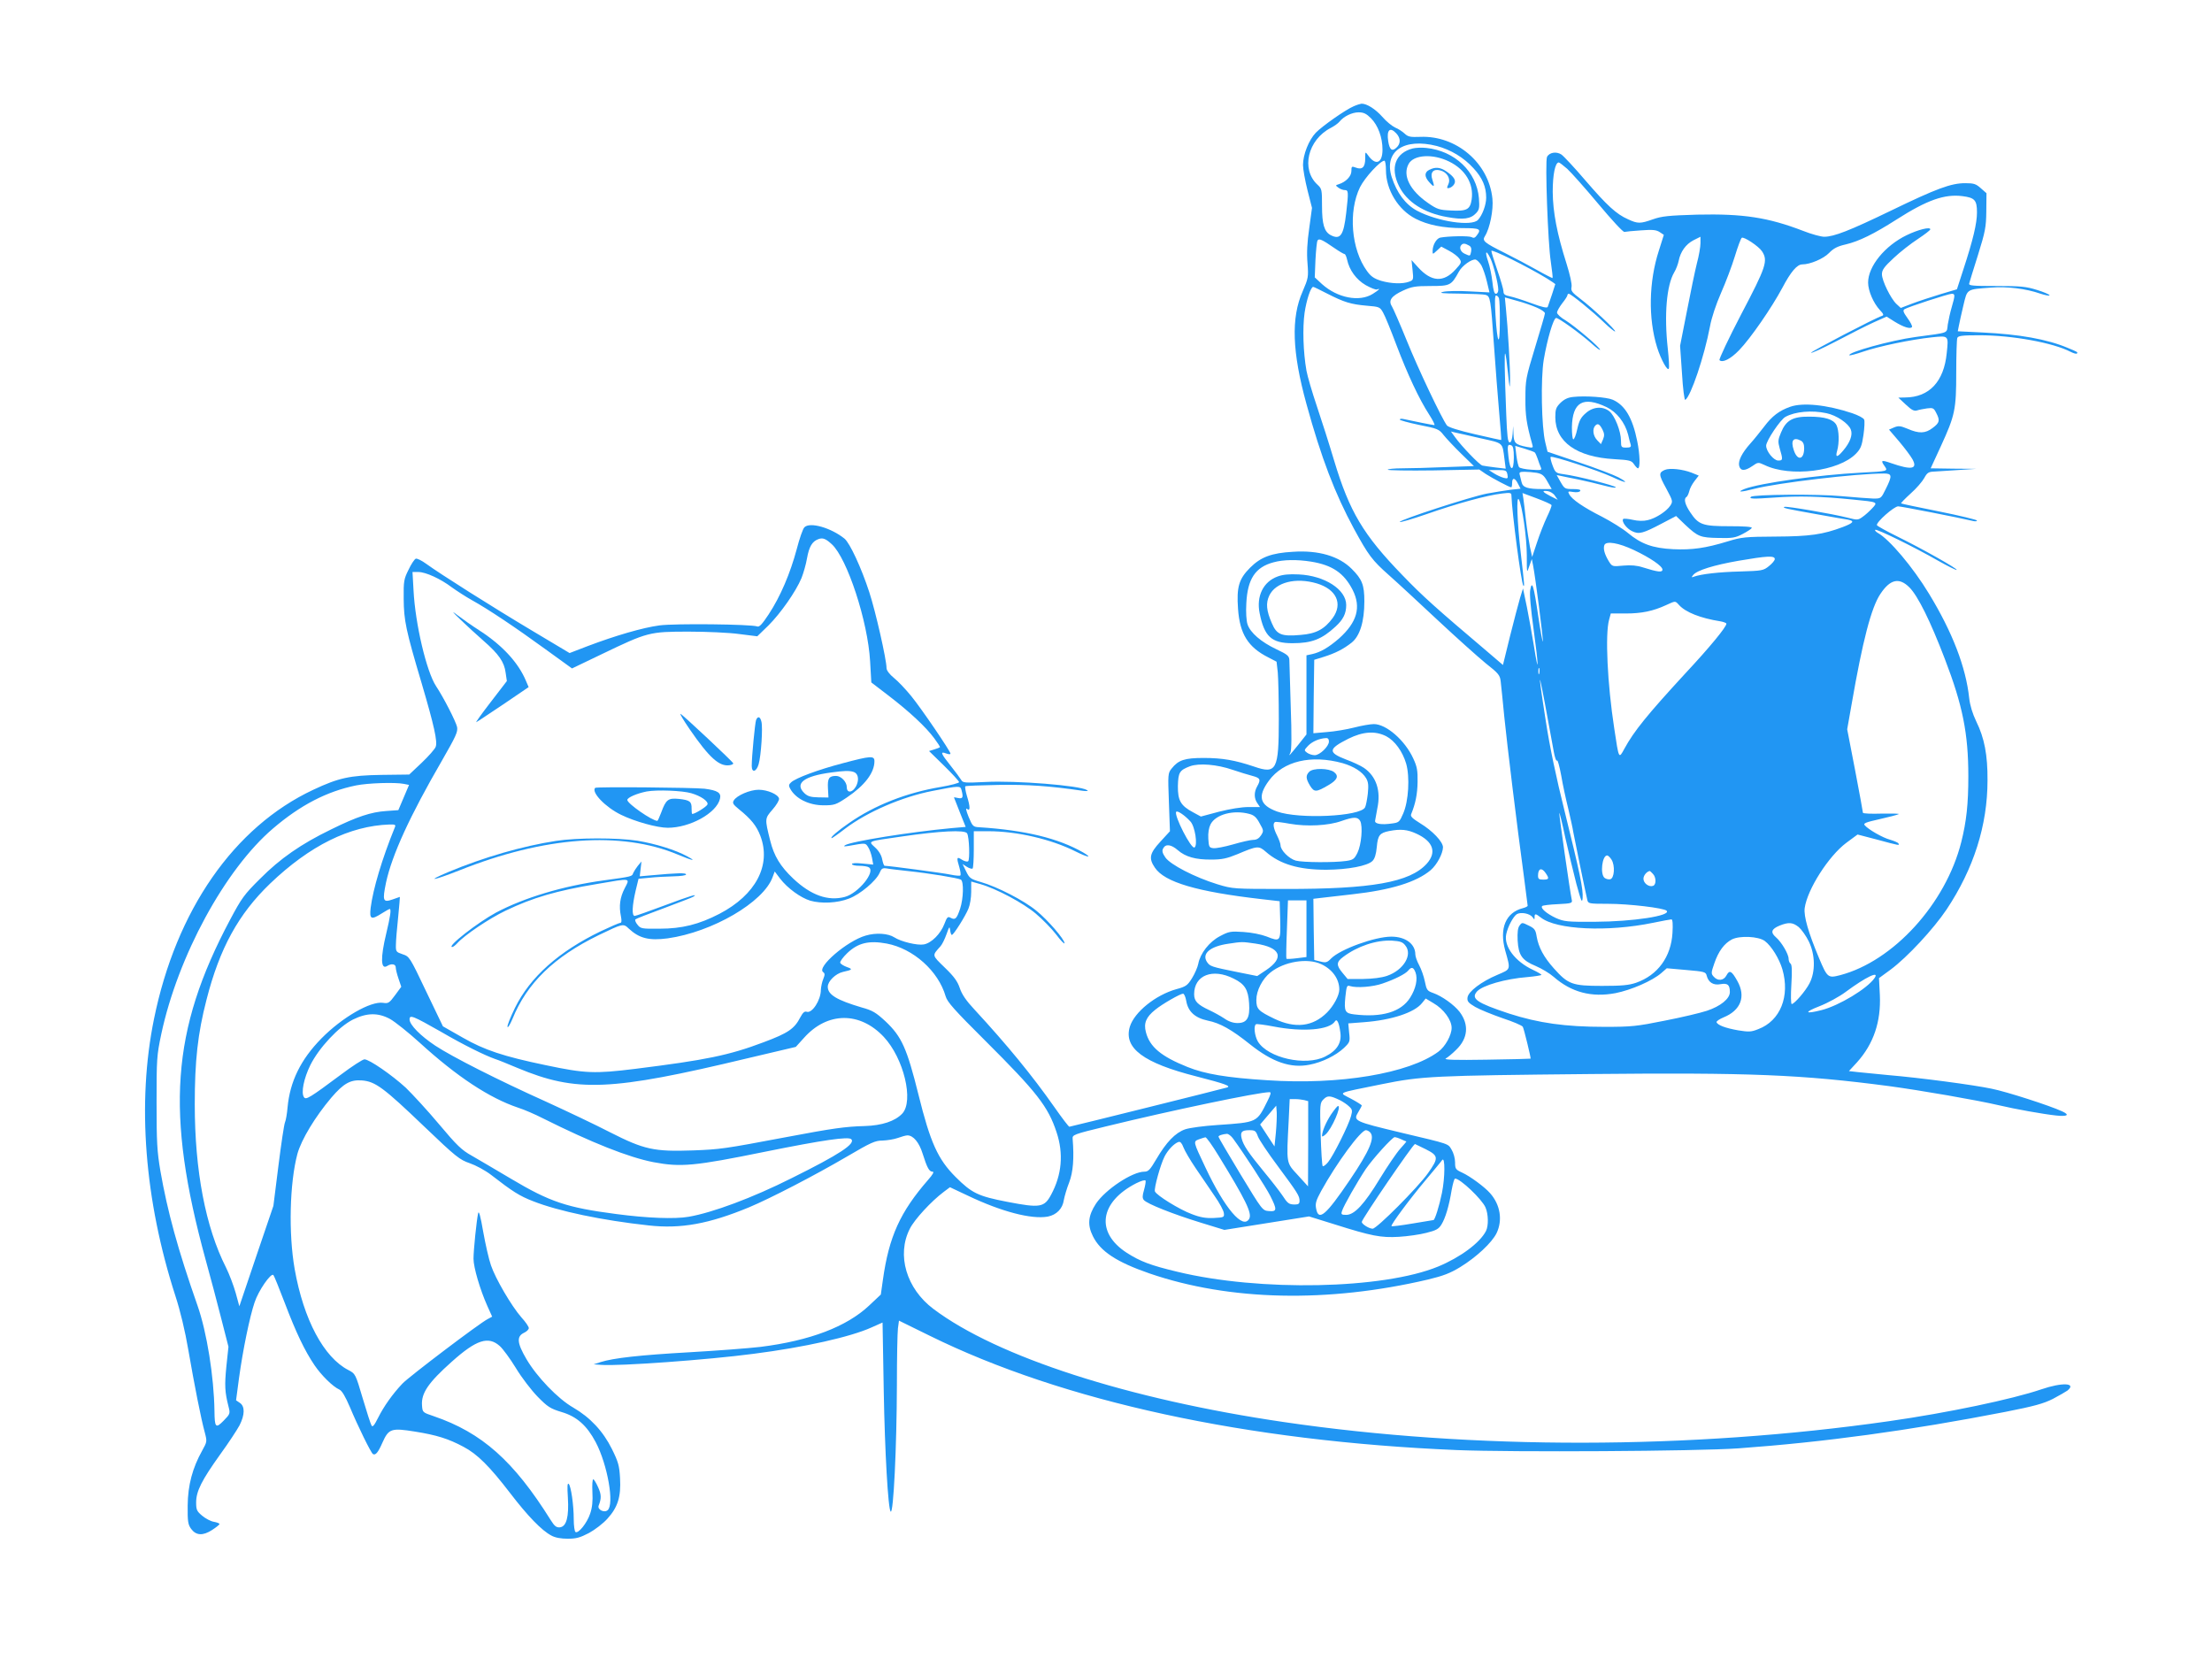 <?xml version="1.0" standalone="no"?>
<!DOCTYPE svg PUBLIC "-//W3C//DTD SVG 20010904//EN"
 "http://www.w3.org/TR/2001/REC-SVG-20010904/DTD/svg10.dtd">
<svg version="1.0" xmlns="http://www.w3.org/2000/svg"
 width="1280pt" height="960pt" viewBox="0 0 1280 960"
 preserveAspectRatio="xMidYMid meet">
<g transform="translate(0,960) scale(0.1,-0.1)"
fill="#2196f3" stroke="none">
<path d="M7833 8985 c-47 -20 -181 -114 -219 -153 -40 -42 -74 -126 -74 -187
0 -24 12 -90 26 -146 l26 -102 -16 -118 c-12 -82 -15 -144 -10 -202 6 -80 5
-86 -28 -163 -68 -153 -61 -351 22 -652 85 -310 165 -519 275 -722 84 -154
105 -182 202 -268 51 -45 179 -164 285 -263 106 -99 230 -210 275 -247 75 -59
83 -69 87 -106 3 -23 12 -115 21 -206 16 -158 72 -619 115 -935 11 -82 20
-153 20 -156 0 -4 -12 -10 -27 -14 -100 -25 -138 -117 -103 -245 32 -114 34
-107 -45 -141 -93 -39 -169 -97 -173 -131 -3 -22 4 -31 45 -55 26 -15 98 -44
158 -65 61 -20 113 -42 117 -50 7 -13 48 -182 45 -184 -1 -1 -116 -4 -256 -6
-179 -3 -248 -1 -235 7 10 5 38 28 60 50 69 66 76 146 20 220 -32 41 -102 91
-153 109 -34 12 -38 17 -48 67 -6 30 -21 72 -33 94 -12 22 -22 50 -22 62 0 61
-57 103 -139 103 -94 0 -294 -72 -348 -126 -23 -24 -31 -26 -62 -18 l-36 9 -3
177 -2 177 42 5 c24 3 106 12 183 21 224 25 371 70 454 140 36 31 70 95 71
132 0 32 -61 96 -132 139 -45 28 -58 40 -52 53 25 61 36 116 37 186 1 67 -3
89 -25 136 -48 105 -156 199 -228 199 -20 0 -72 -9 -114 -20 -43 -11 -114 -23
-157 -26 l-79 -7 2 213 3 212 55 17 c67 21 114 45 161 82 48 38 74 122 74 239
0 96 -13 128 -73 188 -74 74 -192 109 -340 99 -124 -7 -186 -30 -248 -92 -65
-65 -79 -112 -70 -238 10 -145 58 -222 175 -281 l48 -25 7 -62 c3 -34 6 -156
6 -271 0 -294 -13 -319 -143 -274 -110 37 -183 50 -292 50 -110 0 -146 -12
-185 -61 -22 -27 -22 -33 -16 -195 l6 -168 -55 -60 c-63 -68 -69 -97 -32 -151
56 -84 243 -139 617 -182 l105 -12 3 -108 c3 -126 1 -128 -79 -96 -32 12 -86
23 -134 26 -74 5 -84 3 -135 -24 -62 -32 -115 -100 -126 -160 -4 -20 -20 -57
-36 -83 -26 -42 -35 -49 -91 -64 -121 -34 -243 -133 -269 -217 -37 -124 78
-210 386 -288 167 -43 202 -56 176 -64 -25 -8 -906 -227 -912 -227 -4 0 -43
51 -87 114 -130 185 -272 358 -462 564 -48 51 -73 88 -85 124 -13 39 -33 67
-87 119 -76 74 -74 68 -25 123 10 11 25 42 35 70 16 45 18 48 21 24 2 -16 6
-28 10 -28 10 0 78 108 96 152 9 21 16 64 16 97 l0 60 53 -15 c94 -27 249
-110 321 -171 38 -32 91 -86 118 -121 26 -35 48 -57 48 -50 0 22 -97 135 -163
188 -71 59 -227 139 -321 166 -59 17 -66 22 -85 61 l-21 43 25 -16 c14 -9 29
-13 33 -10 4 4 7 55 7 112 l0 104 85 0 c164 0 363 -46 504 -117 70 -35 102
-40 44 -6 -143 82 -335 129 -601 146 -36 2 -39 5 -62 60 -15 37 -18 54 -9 46
19 -16 19 12 -1 76 -8 27 -12 52 -9 55 3 3 89 6 191 8 167 3 297 -6 488 -34
27 -3 35 -2 25 4 -42 27 -411 56 -587 47 -121 -6 -132 -5 -141 12 -6 10 -33
47 -61 82 -57 71 -62 85 -26 71 14 -5 25 -6 25 -1 0 14 -169 262 -227 333 -31
38 -76 86 -100 105 -26 21 -43 44 -43 57 0 49 -63 327 -100 440 -46 141 -112
283 -143 309 -78 63 -200 98 -232 66 -9 -8 -29 -66 -45 -128 -37 -138 -94
-273 -162 -376 -37 -56 -54 -75 -66 -70 -35 13 -477 18 -566 6 -97 -13 -255
-59 -416 -120 l-104 -40 -216 129 c-230 137 -535 330 -613 387 -26 19 -54 33
-61 30 -8 -3 -27 -32 -42 -64 -27 -54 -29 -66 -28 -168 1 -125 12 -180 104
-489 72 -245 93 -338 81 -368 -5 -13 -41 -54 -81 -92 l-72 -68 -161 -2 c-183
-3 -247 -17 -394 -86 -459 -215 -794 -697 -922 -1327 -99 -485 -55 -1048 124
-1602 28 -86 56 -202 75 -314 35 -202 73 -396 95 -476 14 -53 13 -54 -15 -105
-56 -100 -83 -200 -84 -318 -1 -93 2 -110 20 -135 29 -39 68 -41 122 -6 23 15
42 30 42 34 0 4 -15 10 -33 13 -18 3 -48 19 -67 35 -31 26 -35 34 -35 77 0 65
32 128 140 279 48 66 97 141 111 167 31 61 32 110 2 130 l-22 15 17 128 c23
167 62 355 90 438 22 68 95 173 109 159 4 -4 34 -78 66 -162 65 -171 115 -276
172 -360 40 -59 106 -124 144 -141 15 -7 34 -39 61 -102 46 -110 121 -263 133
-271 15 -9 30 9 55 66 36 81 51 86 188 64 125 -20 193 -41 281 -88 80 -42 151
-113 270 -268 102 -133 182 -216 239 -246 22 -12 55 -18 94 -18 49 0 71 6 123
33 35 19 83 56 107 83 60 66 79 127 73 234 -4 73 -10 94 -47 169 -51 103 -126
183 -224 240 -88 50 -211 178 -271 281 -54 92 -58 131 -13 152 15 7 27 19 27
27 0 8 -19 36 -43 62 -57 65 -150 224 -176 301 -12 34 -32 122 -45 195 -15 88
-25 124 -29 107 -9 -39 -27 -213 -27 -264 0 -50 38 -179 80 -273 l28 -62 -26
-14 c-46 -23 -455 -333 -493 -373 -57 -60 -108 -132 -141 -198 -22 -44 -32
-56 -38 -45 -5 8 -28 79 -51 157 -42 143 -43 143 -83 164 -142 73 -259 291
-311 585 -36 206 -29 497 16 666 23 83 103 215 196 325 71 83 111 105 177 100
78 -6 126 -42 361 -267 185 -177 205 -192 263 -212 35 -12 89 -41 123 -67 125
-97 166 -123 244 -153 147 -58 401 -111 668 -140 187 -21 350 9 582 105 124
52 379 184 567 294 138 81 162 92 205 92 26 1 66 7 88 15 22 8 47 15 56 15 34
0 68 -41 88 -106 26 -82 38 -104 57 -104 11 0 3 -15 -25 -47 -162 -186 -227
-329 -262 -579 l-12 -85 -68 -64 c-130 -122 -341 -203 -629 -239 -69 -8 -253
-22 -410 -31 -284 -16 -439 -33 -515 -57 l-40 -13 45 -3 c101 -8 616 29 880
64 297 38 563 98 684 153 l63 28 7 -401 c6 -341 25 -679 40 -693 16 -17 35
372 36 733 0 155 3 302 6 327 l6 45 177 -87 c773 -381 1834 -611 3051 -662
320 -13 1390 -7 1630 10 498 36 989 103 1544 211 168 33 221 48 275 75 36 19
74 41 84 48 56 45 -30 49 -152 7 -168 -57 -538 -135 -881 -184 -1147 -164
-2404 -166 -3500 -5 -901 132 -1660 377 -2029 655 -156 117 -214 312 -136 464
27 54 124 159 196 213 l36 27 104 -49 c193 -92 367 -138 462 -121 51 10 86 46
93 96 4 21 17 67 31 102 23 60 29 140 20 252 -2 23 3 26 193 72 376 92 883
198 946 198 11 0 8 -12 -12 -52 -62 -124 -56 -122 -289 -138 -77 -5 -161 -16
-187 -25 -57 -20 -109 -74 -167 -173 -36 -61 -46 -72 -69 -72 -70 0 -225 -103
-280 -185 -45 -69 -51 -122 -18 -188 43 -88 137 -150 328 -216 464 -159 1032
-171 1612 -35 87 21 127 36 186 72 93 57 183 141 210 196 36 75 22 164 -37
231 -31 36 -117 99 -161 119 -39 18 -42 22 -42 60 0 23 -9 55 -20 73 -22 36
-6 31 -289 98 -276 66 -282 69 -251 120 11 18 20 35 20 38 0 3 -28 21 -62 39
-73 39 -92 29 177 84 232 47 295 50 1210 59 923 9 1217 -3 1727 -70 184 -25
503 -80 636 -111 93 -22 255 -51 330 -59 66 -7 81 3 35 24 -71 33 -322 114
-408 131 -104 22 -411 63 -600 79 -66 6 -144 14 -173 17 l-53 6 47 51 c96 107
139 235 132 389 l-5 98 67 49 c97 72 248 235 324 348 157 236 237 487 237 748
1 145 -18 245 -65 340 -22 46 -36 92 -41 135 -19 179 -97 382 -233 605 -92
152 -229 315 -297 352 -11 7 -17 14 -14 17 7 8 227 -100 363 -178 55 -31 103
-55 108 -54 12 4 -198 122 -342 193 -63 31 -117 61 -119 66 -5 17 99 109 123
109 17 0 350 -65 434 -85 12 -3 22 -2 22 3 0 4 -98 28 -217 52 -120 24 -220
45 -222 47 -2 2 22 27 55 57 33 29 68 70 79 90 16 30 25 36 55 37 19 1 82 5
140 9 l105 7 -132 1 -131 2 59 128 c82 179 89 211 89 428 0 100 3 189 6 198 5
13 26 16 128 16 189 0 426 -43 528 -96 16 -8 32 -13 36 -10 7 8 5 9 -53 33
-118 50 -281 79 -493 89 l-143 7 6 31 c3 17 15 70 26 117 24 99 15 94 163 105
89 7 199 -6 282 -35 30 -10 54 -14 54 -10 0 5 -33 19 -72 31 -64 20 -94 23
-235 23 -141 0 -162 2 -158 15 2 8 25 83 51 165 42 135 47 161 48 253 l1 104
-33 29 c-28 25 -40 29 -90 29 -82 0 -166 -31 -430 -159 -240 -116 -330 -151
-386 -151 -19 0 -74 15 -122 34 -203 78 -347 100 -613 94 -166 -5 -205 -9
-256 -27 -73 -26 -88 -26 -144 0 -68 30 -121 79 -247 225 -63 74 -126 141
-139 150 -29 19 -70 12 -83 -14 -12 -24 5 -499 22 -607 7 -49 12 -92 10 -94
-1 -1 -42 19 -91 47 -48 27 -131 71 -183 97 -122 61 -135 71 -117 99 28 44 50
153 43 217 -21 206 -209 366 -418 357 -57 -2 -70 0 -90 19 -13 12 -37 28 -55
35 -17 8 -51 35 -74 62 -40 45 -90 77 -121 76 -7 -1 -27 -7 -45 -15z m100 -69
c41 -41 67 -111 67 -182 0 -79 -40 -95 -84 -32 -16 22 -16 21 -16 -19 0 -50
-17 -67 -54 -53 -24 9 -26 8 -26 -20 0 -30 -32 -63 -73 -76 -20 -6 -20 -7 -2
-20 10 -8 27 -14 37 -14 21 0 22 -10 8 -132 -15 -131 -34 -158 -91 -128 -36
20 -49 63 -49 168 0 94 -1 100 -26 123 -97 89 -57 260 77 329 19 10 42 26 50
36 25 31 73 54 111 54 29 0 45 -8 71 -34z m147 -88 c26 -28 26 -60 0 -83 -25
-23 -39 -12 -47 38 -10 65 10 85 47 45z m235 -73 c81 -22 155 -66 212 -129 51
-55 73 -107 73 -170 0 -41 -22 -101 -47 -128 -36 -40 -235 -10 -354 53 -66 36
-116 102 -146 195 -46 148 71 228 262 179z m-295 -140 c0 -113 71 -230 172
-281 70 -36 161 -54 271 -54 102 0 111 -5 82 -43 -10 -14 -18 -16 -30 -9 -16
8 -132 6 -181 -3 -22 -5 -44 -43 -44 -77 0 -21 0 -21 25 2 l25 23 45 -24 c25
-13 52 -34 60 -46 14 -20 12 -25 -22 -62 -69 -77 -140 -73 -217 12 l-38 42 6
-58 c6 -55 5 -58 -20 -67 -37 -14 -103 -12 -162 5 -41 13 -59 25 -82 57 -91
125 -109 344 -40 485 28 56 117 153 141 153 5 0 9 -25 9 -55z m1049 8 c23 -21
104 -112 180 -203 77 -92 143 -164 151 -162 8 2 51 6 96 9 67 5 88 3 108 -10
l24 -16 -29 -92 c-58 -179 -62 -392 -10 -559 23 -73 62 -142 68 -122 3 7 0 57
-6 113 -22 198 -7 368 37 443 11 18 22 48 26 67 10 52 41 96 86 119 l40 20 0
-37 c0 -21 -9 -74 -21 -118 -11 -44 -37 -169 -58 -278 l-39 -198 11 -159 c5
-88 14 -157 19 -154 32 20 110 251 143 425 9 50 35 128 64 194 27 61 63 156
80 212 17 56 35 104 40 107 12 8 98 -49 117 -78 36 -55 24 -90 -120 -364 -74
-142 -130 -261 -126 -266 17 -17 64 6 114 58 65 67 188 245 250 361 49 93 85
135 115 135 46 0 123 33 155 66 26 27 49 39 98 50 75 18 160 59 293 144 177
113 277 148 381 135 71 -9 84 -23 84 -94 0 -63 -22 -157 -79 -331 l-37 -114
-94 -28 c-52 -16 -126 -40 -163 -54 l-68 -26 -25 23 c-33 31 -84 135 -84 172
0 25 13 43 68 94 37 35 100 84 140 110 39 26 72 51 72 56 0 16 -71 -2 -137
-34 -126 -61 -223 -180 -223 -274 0 -48 31 -119 68 -159 22 -23 24 -30 12 -34
-41 -13 -410 -206 -410 -213 0 -5 64 24 143 65 78 41 176 91 218 110 l76 34
46 -29 c52 -32 92 -45 101 -31 3 5 -9 28 -26 51 -25 35 -28 45 -17 52 21 13
254 89 273 89 20 0 20 -8 0 -77 -9 -30 -19 -76 -23 -101 -7 -53 13 -45 -186
-72 -142 -19 -398 -90 -383 -106 3 -2 38 7 79 21 89 31 282 71 398 83 98 10
97 12 86 -91 -16 -165 -101 -256 -240 -257 l-40 -1 43 -40 c34 -32 48 -39 65
-34 12 4 39 9 59 12 33 4 38 2 52 -26 23 -44 20 -57 -20 -87 -43 -33 -79 -34
-146 -5 -41 17 -52 18 -77 8 l-30 -13 59 -69 c33 -39 67 -85 77 -103 31 -57
-6 -63 -124 -22 -57 20 -62 17 -37 -18 20 -29 19 -29 -136 -37 -248 -13 -583
-60 -674 -94 -50 -20 -23 -20 54 0 135 35 593 89 751 89 48 0 50 -12 11 -90
-27 -55 -27 -55 -72 -55 -25 1 -108 7 -185 14 -133 13 -509 10 -523 -4 -13
-12 11 -13 138 -4 135 10 269 7 455 -12 143 -14 143 -14 108 -51 -15 -16 -40
-39 -55 -49 -26 -19 -31 -19 -85 -5 -86 22 -353 68 -367 63 -15 -6 10 -11 189
-43 83 -15 162 -29 178 -31 41 -8 33 -19 -30 -43 -115 -43 -189 -54 -388 -55
-175 -1 -197 -3 -278 -28 -128 -39 -206 -50 -315 -45 -119 6 -185 30 -262 94
-30 25 -98 67 -150 94 -107 54 -174 100 -189 129 -10 18 -8 19 23 14 19 -3 36
-1 40 6 5 7 -8 11 -42 11 -46 0 -49 2 -71 40 l-23 41 24 -5 c12 -3 59 -12 103
-21 44 -9 110 -25 148 -35 37 -10 67 -15 67 -10 0 9 -224 66 -302 76 -45 6
-48 9 -64 51 -9 24 -14 46 -11 49 8 9 279 -80 356 -116 78 -37 104 -39 36 -2
-27 14 -131 54 -230 87 l-180 61 -13 54 c-22 88 -27 368 -9 478 20 118 56 242
72 242 15 0 135 -86 203 -146 28 -26 52 -43 51 -38 -1 14 -144 135 -198 169
-28 16 -51 37 -51 46 0 9 14 33 30 54 17 21 30 42 30 46 0 5 3 9 8 9 12 0 139
-103 204 -166 32 -31 61 -54 64 -52 6 7 -131 136 -200 188 -50 38 -57 47 -52
70 3 16 -9 70 -29 134 -55 173 -79 298 -80 416 0 99 14 170 35 170 4 0 26 -17
49 -37z m-1345 -460 c26 -18 52 -33 56 -33 5 0 11 -15 15 -32 13 -61 53 -116
108 -148 29 -16 58 -28 65 -25 23 9 12 -3 -25 -26 -77 -48 -204 -23 -293 57
l-42 39 4 100 c3 56 8 107 12 113 8 14 25 7 100 -45z m775 17 c13 -6 17 -17
14 -35 -6 -29 -5 -28 -38 -13 -24 11 -33 37 -18 51 9 10 21 9 42 -3z m452
-191 c27 -17 49 -32 49 -33 0 -3 -34 -105 -44 -132 -3 -8 -34 -1 -93 21 -48
18 -105 36 -125 40 -30 6 -38 12 -38 29 0 11 -16 66 -35 121 -19 55 -35 106
-35 113 0 13 209 -91 321 -159z m-327 117 c18 -37 46 -149 46 -183 0 -13 -6
-23 -14 -23 -9 0 -15 20 -20 68 -4 37 -15 91 -25 120 -20 58 -12 70 13 18z
m-52 -41 c9 -17 24 -59 32 -94 l15 -63 -117 6 c-64 4 -133 2 -152 -3 -27 -7
-4 -9 95 -10 72 -1 140 -4 151 -7 28 -8 30 -20 49 -292 9 -125 22 -299 30
-387 8 -87 13 -160 12 -161 -1 -1 -69 14 -151 33 -96 22 -155 41 -163 51 -29
38 -167 328 -233 492 -39 96 -78 185 -86 198 -21 33 -3 59 64 90 50 23 70 27
160 27 114 0 120 3 164 83 18 34 74 74 97 70 8 -2 23 -17 33 -33z m-892 -164
c98 -50 137 -62 229 -70 72 -6 76 -7 94 -39 11 -18 45 -102 77 -187 65 -171
131 -313 190 -404 22 -34 35 -61 30 -61 -8 0 -128 24 -177 35 -13 3 -23 2 -23
-3 0 -4 51 -18 113 -31 106 -21 114 -24 141 -59 16 -20 62 -69 102 -108 l73
-71 -166 -6 c-91 -4 -204 -7 -250 -7 -45 0 -83 -4 -83 -8 0 -4 119 -6 265 -4
l265 5 38 -26 c39 -25 137 -77 147 -77 3 0 5 11 5 25 0 33 16 32 34 -4 l15
-29 -57 -6 c-31 -4 -93 -14 -137 -22 -94 -18 -505 -152 -505 -164 0 -5 71 16
158 46 171 60 346 108 432 118 49 6 56 5 56 -11 3 -98 57 -509 69 -522 7 -7 7
-2 -15 189 -21 181 -26 337 -11 310 19 -33 46 -221 46 -322 0 -107 0 -108 14
-65 l15 42 7 -35 c13 -64 60 -431 57 -442 -2 -6 -14 61 -27 148 -26 178 -36
208 -46 151 -5 -24 3 -110 20 -233 29 -211 30 -275 1 -91 -10 61 -28 162 -40
222 l-23 110 -17 -55 c-9 -30 -35 -130 -58 -221 l-41 -167 -90 77 c-295 250
-375 321 -492 443 -226 233 -306 367 -395 663 -28 94 -73 235 -100 315 -27 80
-54 172 -60 205 -19 108 -23 248 -11 334 11 75 36 151 50 151 3 0 39 -17 81
-39z m994 -27 c3 -9 6 -70 5 -137 0 -151 -15 -129 -25 38 -5 77 -4 115 3 115
6 0 14 -7 17 -16z m219 -54 c26 -11 47 -26 47 -33 0 -7 -26 -95 -57 -197 -54
-177 -56 -190 -56 -295 -1 -100 7 -150 39 -264 7 -23 6 -24 -32 -17 -65 13
-74 22 -76 74 l-2 47 -3 -47 c-3 -32 -9 -48 -17 -48 -11 0 -15 36 -20 163 -10
257 -11 356 -6 351 3 -3 10 -53 16 -112 9 -90 11 -97 12 -47 2 63 -13 317 -24
422 l-6 62 68 -19 c38 -10 90 -28 117 -40z m-326 -756 c135 -30 126 -22 139
-122 l7 -54 -59 7 c-32 4 -67 9 -76 11 -18 5 -120 111 -158 164 l-24 33 25 -6
c13 -3 79 -17 146 -33z m193 -111 c0 -84 -22 -82 -31 3 -8 66 -5 76 16 67 11
-4 15 -22 15 -70z m121 29 c4 -4 11 -20 17 -37 5 -16 13 -38 18 -49 7 -17 3
-18 -55 -14 -34 2 -65 9 -70 14 -5 5 -12 35 -16 66 l-7 58 53 -16 c30 -9 57
-19 60 -22z m-158 -128 c4 -23 2 -25 -22 -19 -14 4 -39 15 -56 26 l-30 19 51
0 c48 0 52 -2 57 -26z m169 10 c31 -6 42 -14 62 -50 l25 -44 -53 0 c-87 0
-114 9 -121 39 -3 14 -8 34 -11 44 -4 14 1 17 28 17 18 0 50 -3 70 -6z m106
-133 l16 -23 -42 21 c-48 25 -53 34 -16 29 15 -2 34 -14 42 -27z m-20 -54 c2
-4 -10 -35 -27 -70 -16 -34 -42 -100 -57 -146 l-28 -84 -13 59 c-6 32 -17 102
-23 154 -5 52 -13 109 -15 126 l-5 31 83 -31 c45 -17 84 -34 85 -39z m-4165
-226 c89 -81 209 -446 222 -678 l7 -122 98 -75 c123 -94 219 -184 266 -248 20
-27 35 -50 33 -52 -2 -2 -17 -8 -34 -13 l-29 -9 87 -85 c48 -47 87 -90 87 -95
0 -5 -48 -18 -107 -28 -197 -33 -381 -105 -529 -208 -66 -45 -115 -88 -101
-88 3 0 39 25 79 56 127 96 328 183 503 217 158 31 162 31 169 5 11 -42 8 -51
-19 -46 -14 3 -25 5 -25 4 0 0 16 -39 34 -86 l34 -85 -81 -7 c-238 -22 -582
-77 -617 -99 -11 -7 -5 -8 20 -4 101 18 97 18 113 -6 9 -13 19 -42 23 -63 l7
-39 -62 6 c-38 4 -61 3 -61 -3 0 -6 19 -10 43 -10 23 0 48 -4 55 -9 40 -25
-61 -150 -139 -171 -97 -26 -196 9 -299 106 -75 71 -111 131 -133 219 -32 128
-32 128 13 180 23 26 40 55 38 64 -5 24 -67 51 -118 51 -50 0 -127 -33 -144
-62 -9 -15 -4 -23 29 -50 72 -58 103 -97 125 -155 64 -169 -26 -341 -237 -451
-118 -61 -216 -86 -346 -86 -103 -1 -110 0 -128 23 -11 13 -16 27 -12 31 4 4
78 33 163 64 85 32 161 61 170 66 38 23 -20 5 -166 -50 -88 -33 -165 -60 -171
-60 -18 0 -15 59 5 145 l17 70 65 6 c36 4 98 7 138 8 42 1 72 5 72 11 0 10
-49 9 -212 -6 l-56 -5 5 43 5 43 -21 -25 c-11 -14 -23 -33 -27 -42 -6 -20 -6
-20 -174 -43 -232 -32 -456 -99 -620 -186 -107 -58 -288 -199 -253 -199 5 0
18 10 29 22 41 46 183 142 279 188 159 76 292 115 531 155 200 34 190 36 159
-25 -28 -54 -34 -103 -22 -162 5 -25 4 -38 -3 -38 -6 0 -57 -22 -114 -49 -242
-117 -408 -264 -496 -443 -27 -56 -47 -105 -43 -111 3 -5 15 16 28 46 84 208
241 360 500 486 139 67 142 68 173 38 61 -57 118 -71 225 -57 258 36 556 209
608 355 l12 32 31 -41 c43 -56 119 -111 175 -128 64 -18 156 -14 223 12 65 24
158 103 178 149 10 25 17 29 39 26 14 -3 69 -9 121 -15 126 -13 295 -41 310
-50 18 -11 15 -110 -4 -168 -20 -59 -28 -67 -55 -53 -16 9 -21 5 -36 -35 -22
-58 -75 -111 -119 -119 -37 -7 -133 16 -171 41 -36 23 -106 28 -166 10 -108
-31 -284 -183 -246 -211 11 -8 11 -15 1 -40 -7 -16 -13 -45 -14 -63 0 -59 -50
-136 -81 -127 -13 5 -23 -4 -38 -32 -34 -66 -70 -91 -212 -144 -201 -76 -335
-103 -743 -154 -235 -29 -289 -27 -517 21 -246 51 -356 88 -480 159 l-116 66
-97 202 c-95 200 -97 202 -136 215 -38 13 -40 15 -39 55 0 23 6 95 13 160 6
64 11 117 10 117 -1 0 -20 -7 -43 -15 -55 -19 -59 -8 -37 99 35 160 137 383
323 704 82 143 93 167 88 195 -7 32 -78 171 -122 237 -55 84 -120 359 -130
553 l-6 107 34 0 c42 0 128 -39 194 -89 28 -20 80 -54 116 -74 94 -52 251
-157 427 -285 l152 -110 173 83 c264 127 275 130 502 130 105 0 237 -6 293
-14 l104 -13 65 63 c70 70 158 195 191 274 11 28 26 79 32 115 12 67 30 97 65
110 26 10 43 3 78 -29z m4642 -34 c95 -45 165 -93 165 -113 0 -18 -28 -14
-114 13 -34 11 -68 14 -113 10 -63 -6 -64 -6 -84 26 -24 40 -33 72 -25 93 10
25 82 13 171 -29z m815 -52 c0 -8 -15 -26 -34 -41 -32 -26 -40 -27 -167 -31
-123 -3 -225 -15 -267 -30 -15 -6 -15 -4 -4 10 22 27 119 57 262 82 163 28
210 31 210 10z m-2683 -15 c123 -20 190 -66 240 -163 51 -101 26 -188 -79
-282 -59 -51 -106 -79 -155 -90 l-33 -7 0 -229 0 -229 -46 -58 c-57 -70 -59
-72 -47 -47 7 13 8 103 2 265 -4 135 -8 257 -8 271 -1 23 -11 32 -75 62 -89
42 -151 96 -167 144 -7 21 -10 71 -7 122 7 141 52 209 157 237 57 16 137 17
218 4z m3462 -149 c49 -49 121 -194 205 -414 103 -268 136 -431 136 -679 0
-161 -11 -262 -41 -381 -90 -357 -393 -689 -701 -770 -70 -18 -74 -15 -122 99
-62 148 -89 242 -83 289 15 108 138 301 241 378 l65 48 115 -30 c129 -35 130
-35 121 -21 -3 5 -25 14 -48 21 -42 11 -126 59 -147 84 -9 11 7 17 87 35 54
12 103 25 110 29 6 3 -38 4 -98 3 -60 -2 -109 0 -109 5 0 4 -20 115 -45 245
l-46 238 26 147 c63 363 113 557 166 636 57 86 109 97 168 38z m-1333 -102
c38 -42 124 -76 237 -94 20 -3 37 -10 37 -14 0 -19 -96 -136 -237 -287 -221
-240 -298 -335 -353 -436 -33 -61 -32 -63 -59 117 -40 260 -53 545 -30 628
l10 37 87 0 c92 0 158 14 232 48 57 26 53 26 76 1z m-809 -396 c-3 -10 -5 -4
-5 12 0 17 2 24 5 18 2 -7 2 -21 0 -30z m84 -452 c6 -35 15 -58 19 -52 3 7 14
-32 24 -86 9 -54 28 -141 41 -193 12 -52 26 -113 29 -135 6 -34 66 -327 81
-392 5 -22 9 -23 121 -23 119 0 322 -24 338 -40 29 -29 -195 -63 -414 -64
-163 -1 -179 1 -227 22 -53 25 -91 57 -79 69 3 4 44 9 91 11 80 4 85 6 80 26
-10 46 -75 499 -72 502 2 2 18 -63 35 -144 18 -81 47 -201 64 -267 28 -101 33
-114 36 -82 4 50 -15 143 -104 502 -49 196 -87 377 -109 522 -58 372 -41 306
46 -176z m-970 89 c50 -26 95 -88 116 -159 22 -77 14 -217 -17 -288 -21 -49
-25 -53 -64 -58 -60 -9 -101 -3 -99 15 1 8 7 41 13 72 22 102 -6 186 -78 235
-18 12 -64 34 -103 48 -106 41 -104 61 13 120 85 42 155 47 219 15z m-331 -31
c0 -28 -53 -79 -82 -79 -13 0 -33 6 -44 14 -19 14 -18 15 5 40 24 25 65 43
104 45 11 1 17 -6 17 -20z m79 -125 c65 -19 114 -50 136 -87 13 -22 15 -41 10
-90 -4 -34 -11 -70 -16 -79 -28 -53 -383 -69 -509 -24 -101 37 -115 87 -47
179 83 113 244 151 426 101z m-635 -39 c39 -13 90 -29 114 -35 45 -12 49 -21
27 -60 -19 -33 -19 -70 1 -98 l15 -22 -66 0 c-41 0 -108 -11 -171 -27 l-105
-28 -46 25 c-71 38 -88 68 -87 152 2 78 9 91 70 114 52 19 156 11 248 -21z
m-4797 -81 l30 -6 -31 -73 -31 -73 -70 -5 c-88 -6 -168 -32 -320 -107 -173
-84 -294 -168 -410 -285 -92 -91 -107 -112 -174 -238 -340 -639 -374 -1117
-141 -1967 27 -96 67 -249 90 -339 l42 -164 -12 -113 c-11 -111 -9 -149 12
-232 11 -42 10 -44 -28 -83 -46 -47 -52 -40 -53 57 -3 198 -44 455 -98 609
-114 325 -174 545 -215 780 -19 113 -22 165 -22 395 0 251 1 272 27 395 96
451 369 954 647 1191 158 135 310 214 480 249 69 14 227 19 277 9z m4551 -217
c27 -28 44 -139 24 -151 -19 -11 -119 185 -106 206 6 10 49 -19 82 -55z m342
43 c27 -7 41 -20 59 -54 24 -42 24 -45 8 -70 -12 -18 -26 -26 -45 -26 -15 0
-68 -12 -116 -26 -49 -14 -100 -24 -115 -22 -24 3 -26 7 -29 55 -2 34 3 63 13
83 30 58 134 85 225 60z m641 -41 c16 -31 7 -137 -16 -184 -18 -36 -25 -41
-65 -47 -70 -10 -251 -9 -292 2 -39 11 -88 60 -88 89 0 9 -9 34 -20 56 -21 41
-26 71 -12 78 4 3 43 -2 87 -10 97 -17 222 -11 297 16 72 25 95 25 109 0z
m-5586 -36 c-75 -184 -126 -357 -140 -465 -8 -68 2 -73 65 -33 22 14 42 25 45
25 10 0 4 -41 -20 -142 -34 -141 -32 -211 5 -188 25 16 50 12 50 -8 0 -10 7
-39 16 -65 l16 -47 -36 -49 c-33 -45 -40 -49 -69 -44 -72 11 -237 -84 -357
-206 -120 -122 -182 -249 -196 -399 -3 -37 -10 -76 -15 -87 -5 -11 -22 -124
-38 -252 l-29 -231 -99 -291 -98 -290 -21 77 c-12 42 -37 109 -56 147 -119
234 -181 562 -181 945 0 250 17 408 68 605 76 298 185 496 368 672 230 220
460 334 691 342 33 1 37 -2 31 -16z m5911 -37 c98 -45 119 -108 60 -174 -98
-108 -320 -147 -821 -146 -297 0 -301 0 -390 27 -130 40 -274 114 -302 156
-17 25 -20 38 -12 52 14 27 46 23 85 -11 44 -38 102 -55 194 -54 61 0 89 6
150 31 116 49 124 50 165 14 82 -72 191 -104 350 -104 125 1 238 22 267 51 13
13 21 38 25 81 6 68 17 81 71 92 67 13 106 9 158 -15z m-2600 2 c13 -20 17
-155 6 -162 -7 -4 -23 1 -37 10 -29 19 -31 12 -13 -47 6 -22 9 -42 5 -45 -3
-3 -29 -1 -57 5 -41 9 -356 51 -381 51 -4 0 -10 17 -14 37 -4 23 -19 49 -41
69 -40 38 -51 34 151 63 226 33 368 40 381 19z m3729 -152 c22 -34 17 -110 -8
-114 -10 -2 -24 2 -32 8 -27 22 -14 130 15 130 5 0 17 -11 25 -24z m-381 -78
c22 -32 20 -38 -14 -38 -25 0 -30 4 -30 23 0 42 21 49 44 15z m620 -4 c20 -19
21 -63 2 -70 -24 -9 -56 15 -56 41 0 19 19 42 37 45 1 0 9 -7 17 -16z m-2004
-318 l0 -164 -56 -7 c-31 -4 -57 -5 -60 -3 -2 2 -1 79 3 171 l6 167 54 0 53 0
0 -164z m1308 67 c11 -16 12 -16 12 0 0 22 6 21 37 -3 90 -70 385 -84 648 -30
53 11 102 20 107 20 7 0 9 -29 6 -78 -8 -139 -85 -245 -211 -289 -41 -14 -83
-18 -197 -18 -172 0 -196 9 -279 102 -58 65 -88 121 -99 184 -6 38 -12 47 -46
63 -38 19 -39 19 -53 0 -10 -13 -13 -39 -11 -86 5 -86 25 -115 105 -148 33
-14 80 -42 104 -63 102 -89 218 -120 357 -94 91 18 213 71 265 116 l32 28 113
-10 c105 -9 113 -11 118 -33 10 -39 39 -57 80 -49 41 7 54 -3 54 -46 0 -38
-54 -82 -133 -108 -36 -12 -145 -38 -243 -57 -163 -33 -194 -36 -349 -36 -228
0 -382 22 -553 77 -187 62 -222 86 -185 128 32 35 164 73 291 83 45 4 82 10
82 13 -1 3 -22 16 -48 28 -105 49 -171 137 -156 207 9 44 41 103 61 116 24 14
75 4 91 -17z m1541 -58 c16 -14 43 -52 58 -83 37 -76 39 -175 4 -242 -23 -45
-88 -120 -103 -120 -5 0 -6 51 -2 114 5 80 3 115 -5 120 -6 4 -11 17 -11 28 0
27 -41 97 -74 125 -32 28 -26 47 22 67 53 21 76 19 111 -9z m-197 -80 c39 -29
84 -103 102 -164 45 -156 -12 -298 -139 -346 -42 -17 -55 -17 -118 -7 -73 13
-118 30 -124 47 -1 6 17 18 41 28 100 41 130 121 79 211 -33 59 -45 65 -63 31
-16 -30 -50 -33 -73 -7 -16 17 -16 23 3 77 24 71 58 116 102 139 46 23 153 18
190 -9z m-2080 -26 c44 -53 -10 -143 -106 -176 -33 -11 -82 -17 -140 -18 l-88
0 -29 35 c-37 44 -37 63 4 93 82 62 191 98 281 94 48 -3 63 -8 78 -28z m-3001
11 c154 -29 299 -159 341 -305 9 -33 52 -81 229 -257 299 -298 364 -381 413
-530 41 -123 31 -246 -32 -362 -39 -73 -64 -77 -251 -41 -171 33 -207 50 -302
145 -102 102 -146 200 -214 475 -67 269 -97 336 -190 424 -56 52 -76 64 -138
81 -145 43 -197 74 -197 120 0 32 45 76 88 86 55 12 58 16 23 28 -19 7 -37 18
-39 25 -2 7 16 32 41 56 62 59 125 74 228 55z m2133 0 c147 -22 171 -81 62
-154 l-51 -34 -110 22 c-159 32 -163 34 -181 60 -31 48 19 90 124 105 79 12
79 12 156 1z m381 -119 c65 -30 105 -86 105 -147 0 -34 -33 -95 -71 -133 -82
-82 -184 -94 -305 -36 -93 45 -104 56 -104 109 0 54 35 122 82 159 79 63 213
85 293 48z m546 -48 c14 -38 2 -94 -31 -146 -52 -83 -164 -116 -323 -97 -54 6
-60 18 -52 100 7 65 9 70 27 64 38 -12 133 -5 189 15 70 24 132 55 148 75 19
23 30 20 42 -11z m-1052 -36 c64 -31 84 -64 89 -142 6 -85 -12 -115 -67 -115
-25 0 -52 9 -77 27 -21 14 -61 36 -87 48 -68 32 -87 52 -87 92 0 110 107 152
229 90z m3708 3 c-42 -61 -205 -159 -306 -185 -98 -25 -104 -13 -11 23 46 18
114 55 150 82 116 86 199 126 167 80z m-3983 -130 c10 -63 50 -100 125 -116
71 -14 138 -52 243 -136 130 -104 237 -141 346 -119 73 14 152 53 199 97 34
33 36 36 30 88 l-5 54 91 7 c160 12 293 56 336 111 l21 26 45 -27 c59 -34 105
-97 105 -143 0 -42 -37 -109 -77 -138 -171 -126 -571 -193 -989 -165 -237 15
-361 36 -463 77 -152 61 -218 116 -240 201 -14 52 1 88 54 130 40 33 145 93
161 93 6 0 14 -18 18 -40z m-4606 -107 c28 -16 105 -77 171 -137 215 -196 403
-320 570 -376 35 -11 99 -39 142 -61 282 -141 496 -226 640 -254 159 -30 236
-23 644 60 342 69 484 89 501 73 26 -26 -68 -88 -346 -226 -225 -113 -456
-199 -595 -223 -80 -14 -240 -8 -420 16 -285 37 -383 70 -608 204 -89 53 -192
113 -228 134 -56 31 -85 58 -188 181 -66 79 -154 174 -193 212 -81 74 -211
164 -239 164 -10 0 -72 -40 -137 -89 -181 -135 -202 -147 -213 -130 -18 25 -1
109 37 186 50 100 163 221 246 263 81 40 146 41 216 3z m293 -73 c132 -77 254
-137 314 -158 17 -5 75 -29 130 -52 341 -142 537 -134 1330 56 l280 66 48 53
c135 151 323 152 461 5 116 -124 175 -371 107 -444 -42 -44 -117 -69 -218 -72
-111 -3 -183 -13 -453 -64 -360 -68 -382 -71 -540 -77 -226 -8 -283 5 -480
105 -85 44 -252 123 -370 177 -276 124 -544 260 -641 324 -86 57 -149 121
-149 152 0 29 19 21 181 -71z m5205 -4 c9 -61 -20 -106 -88 -140 -113 -57
-331 -8 -389 87 -19 32 -26 92 -11 100 4 3 50 -3 102 -13 170 -33 324 -20 355
30 11 18 24 -8 31 -64z m-1 -393 c17 -9 40 -24 51 -35 19 -17 21 -24 12 -56
-13 -51 -103 -231 -133 -267 -13 -16 -27 -26 -31 -23 -4 4 -9 88 -12 186 -5
174 -4 180 17 201 23 23 38 22 96 -6z m-207 1 l22 -6 0 -247 -1 -246 -59 65
c-68 74 -66 62 -53 313 l6 127 31 0 c17 0 41 -3 54 -6z m-165 -188 l-8 -80
-42 64 -41 63 46 54 47 55 3 -39 c1 -21 -1 -74 -5 -117z m-104 -22 c7 -19 59
-97 116 -173 114 -154 125 -171 125 -200 0 -16 -6 -21 -27 -21 -35 0 -42 6
-74 55 -15 22 -62 83 -106 136 -88 107 -118 151 -128 191 -9 37 0 48 44 48 33
0 38 -3 50 -36z m649 24 c30 -30 -2 -106 -117 -276 -139 -205 -181 -241 -195
-166 -6 29 -1 47 29 102 90 163 229 352 259 352 7 0 17 -5 24 -12z m-793 -36
c65 -89 189 -280 215 -331 41 -81 40 -93 -7 -89 -38 3 -38 4 -165 213 -70 116
-127 213 -127 217 -1 7 23 15 49 17 8 0 24 -12 35 -27z m-84 -99 c157 -256
195 -333 178 -365 -36 -66 -142 59 -254 297 -71 150 -71 149 -38 162 16 6 33
11 38 12 6 1 40 -47 76 -106z m1056 95 c15 -7 29 -13 31 -13 1 -1 -15 -20 -35
-42 -21 -23 -74 -101 -118 -173 -90 -148 -147 -210 -195 -210 -28 0 -31 3 -24
23 9 30 88 168 137 242 42 61 154 185 168 185 4 0 21 -5 36 -12z m-1188 -168
c32 -47 81 -119 109 -160 29 -41 53 -86 54 -100 3 -24 0 -25 -58 -28 -46 -2
-78 3 -129 23 -70 26 -203 108 -212 131 -6 17 32 155 56 202 20 39 56 76 81
84 10 3 19 -7 28 -31 7 -19 39 -74 71 -121z m1331 110 c75 -38 76 -50 13 -139
-59 -83 -296 -321 -320 -321 -21 0 -63 27 -63 39 0 16 297 451 308 451 1 0 29
-14 62 -30z m94 -253 c-15 -74 -41 -157 -49 -157 -2 0 -57 -9 -121 -20 -65
-11 -120 -18 -122 -15 -6 6 107 159 200 269 45 54 88 105 93 113 18 24 17
-102 -1 -190z m-1724 17 c-10 -34 -10 -47 -1 -58 18 -22 170 -82 326 -130
l140 -43 245 39 245 39 145 -45 c218 -69 271 -79 375 -73 50 3 121 13 159 23
56 14 71 22 87 48 23 37 44 107 59 199 7 37 15 67 20 67 30 0 156 -120 176
-167 17 -39 18 -106 3 -136 -35 -69 -149 -153 -277 -206 -318 -131 -1032 -146
-1510 -30 -155 37 -214 60 -291 109 -183 118 -159 294 54 403 28 14 52 21 54
15 2 -5 -2 -29 -9 -54z m-3728 -903 c18 -16 60 -73 93 -127 33 -55 90 -129
126 -166 58 -59 73 -69 139 -89 88 -26 146 -78 197 -174 69 -131 109 -361 69
-394 -20 -17 -60 4 -52 26 17 43 16 65 -3 107 -11 25 -24 46 -28 46 -5 0 -7
-33 -5 -74 3 -52 -1 -90 -13 -125 -18 -54 -68 -117 -85 -106 -5 3 -10 36 -10
73 0 85 -16 192 -29 205 -8 8 -9 -15 -5 -78 7 -112 -8 -169 -46 -173 -20 -2
-31 6 -54 43 -214 342 -398 505 -676 600 -65 22 -65 22 -68 63 -5 70 36 131
173 253 142 127 211 149 277 90z"/>
<path d="M8175 8741 c-101 -26 -132 -112 -79 -219 45 -91 145 -155 278 -178
93 -17 136 -11 167 22 19 20 21 31 17 87 -13 153 -139 274 -305 291 -26 3 -62
1 -78 -3z m211 -76 c94 -46 143 -129 130 -219 -9 -59 -28 -69 -122 -64 -65 3
-78 7 -130 43 -106 73 -149 160 -113 226 29 54 140 61 235 14z"/>
<path d="M8270 8617 c-29 -15 -28 -41 3 -74 26 -29 30 -25 16 16 -15 42 4 66
45 55 40 -10 62 -48 47 -80 -10 -22 -9 -25 5 -22 9 2 22 11 28 21 14 22 1 44
-44 75 -37 25 -64 27 -100 9z"/>
<path d="M9103 7303 c-30 -3 -51 -13 -73 -34 -26 -26 -30 -38 -30 -83 0 -143
124 -231 342 -243 88 -5 99 -8 113 -29 9 -13 19 -24 23 -24 14 0 12 80 -4 157
-27 135 -71 209 -142 240 -35 15 -159 24 -229 16z m194 -59 c58 -28 106 -89
124 -158 5 -23 12 -49 15 -58 4 -14 -1 -18 -25 -18 -29 0 -31 2 -31 40 0 54
-36 145 -67 170 -39 31 -95 27 -137 -11 -28 -24 -38 -43 -49 -92 -7 -34 -18
-61 -23 -59 -5 1 -8 33 -8 70 3 146 65 181 201 116z m-23 -132 c10 -21 11 -33
2 -55 l-12 -27 -22 23 c-24 25 -29 66 -10 85 14 14 25 8 42 -26z"/>
<path d="M10359 7246 c-63 -22 -105 -54 -150 -114 -24 -31 -60 -76 -80 -98
-50 -56 -72 -101 -65 -130 8 -30 32 -31 76 -1 33 23 34 23 71 6 148 -72 429
-37 529 66 27 28 34 45 43 107 6 41 8 82 4 90 -3 9 -34 25 -69 37 -147 49
-286 63 -359 37z m210 -37 c58 -12 128 -59 141 -95 12 -30 -4 -74 -44 -121
-35 -42 -47 -42 -35 -1 13 46 11 118 -4 148 -17 33 -66 49 -158 49 -95 1 -134
-21 -163 -92 -18 -42 -18 -53 -8 -90 20 -67 19 -72 -8 -72 -26 0 -70 53 -70
86 0 28 83 152 112 167 57 31 153 39 237 21z m-148 -159 c13 -7 19 -21 19 -43
0 -68 -39 -76 -60 -12 -19 56 -3 78 41 55z"/>
<path d="M9634 6881 c-37 -16 -36 -28 7 -106 39 -73 40 -76 25 -100 -22 -34
-86 -75 -132 -85 -24 -6 -56 -5 -86 2 -26 6 -51 8 -55 5 -12 -13 19 -56 52
-71 39 -19 62 -13 172 45 l82 43 53 -51 c74 -69 87 -74 192 -76 80 -2 98 1
140 23 27 14 51 30 53 35 2 7 -45 10 -129 10 -155 0 -179 8 -227 80 -31 46
-39 79 -22 89 5 3 12 18 16 33 3 16 17 42 31 60 l24 31 -42 17 c-52 20 -126
28 -154 16z"/>
<path d="M2665 6014 c34 -33 94 -88 134 -123 88 -77 119 -122 127 -184 l7 -48
-93 -121 c-51 -66 -89 -119 -84 -117 5 2 75 49 156 103 l147 100 -15 35 c-43
104 -134 204 -264 289 -47 30 -105 71 -130 90 -39 30 -37 26 15 -24z"/>
<path d="M3991 5380 c113 -164 171 -217 231 -208 12 2 22 6 21 11 -3 10 -292
281 -305 286 -6 2 18 -38 53 -89z"/>
<path d="M4375 5433 c-6 -17 -25 -210 -25 -265 0 -42 27 -35 40 10 14 48 25
212 16 246 -7 30 -21 34 -31 9z"/>
<path d="M4875 5183 c-141 -37 -270 -85 -297 -110 -14 -12 -15 -20 -6 -36 31
-58 108 -97 194 -97 62 0 71 3 134 45 103 69 160 143 160 210 0 33 -20 32
-185 -12z m62 -49 c26 -7 35 -37 22 -72 -18 -47 -59 -58 -59 -17 0 31 -33 65
-62 65 -41 0 -50 -14 -47 -71 l3 -54 -58 1 c-45 1 -62 6 -81 24 -59 56 -4 99
155 120 74 10 101 11 127 4z"/>
<path d="M3444 5041 c-24 -25 59 -112 150 -156 80 -39 209 -75 270 -75 129 0
282 85 302 167 9 35 -12 49 -89 59 -65 7 -626 12 -633 5z m556 -31 c56 -16
100 -47 94 -65 -5 -13 -72 -55 -88 -55 -3 0 -4 14 -4 30 1 42 -10 50 -73 57
-63 6 -75 -3 -103 -79 -10 -27 -20 -48 -22 -48 -30 0 -174 100 -174 121 0 14
56 38 112 49 61 11 207 5 258 -10z"/>
<path d="M3217 4734 c-195 -30 -418 -95 -620 -179 -140 -59 -92 -52 60 8 493
197 937 229 1265 92 86 -36 112 -41 56 -11 -69 38 -183 73 -289 91 -115 18
-350 18 -472 -1z"/>
<path d="M7393 6264 c-83 -30 -124 -114 -104 -212 27 -136 69 -174 190 -174
112 0 170 23 249 96 45 41 62 76 62 125 0 90 -125 170 -274 177 -57 3 -94 -1
-123 -12z m227 -40 c113 -34 152 -117 92 -200 -48 -65 -96 -91 -185 -98 -111
-10 -139 1 -167 67 -32 73 -36 117 -15 161 37 77 153 106 275 70z"/>
<path d="M7576 5134 c-21 -21 -20 -40 5 -81 24 -38 35 -38 105 3 52 30 63 53
34 76 -29 23 -122 25 -144 2z"/>
<path d="M7701 3149 c-29 -45 -51 -97 -51 -123 0 -5 9 -1 21 10 36 32 93 164
72 164 -5 0 -23 -23 -42 -51z"/>
</g>
</svg>

